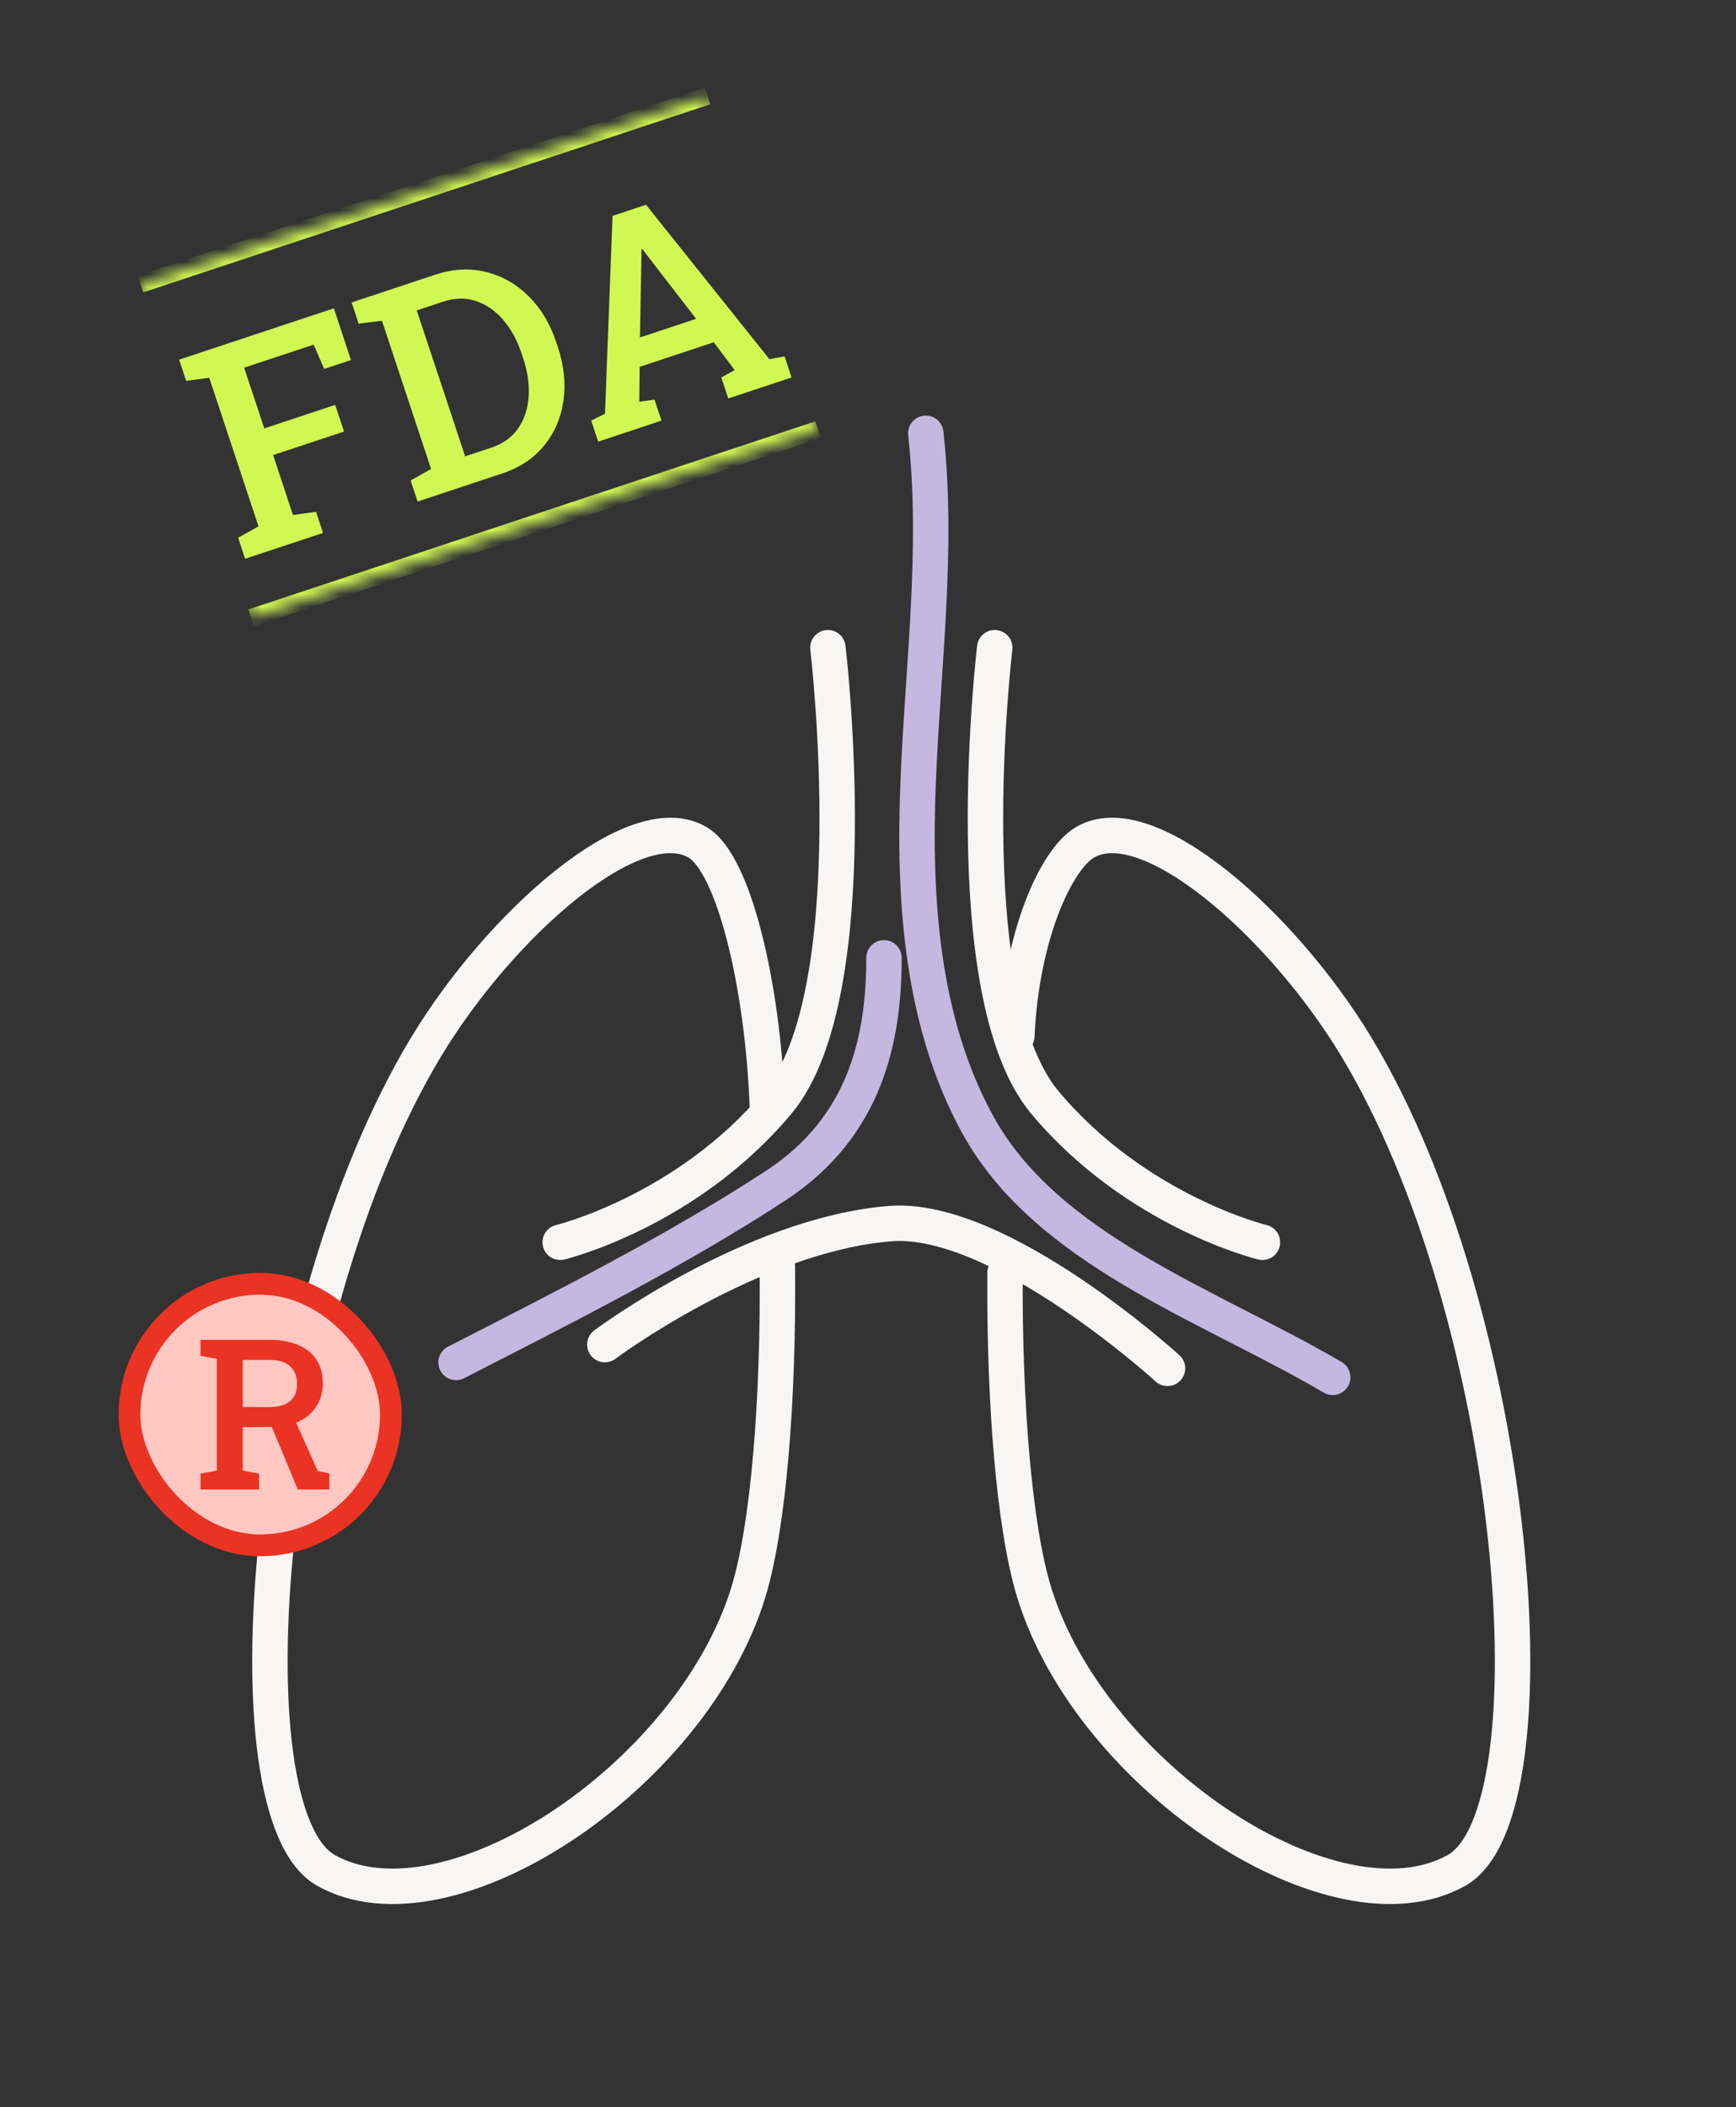 <svg width="136" height="165" viewBox="0 0 136 165" fill="none" xmlns="http://www.w3.org/2000/svg">
<rect x="0" y="0" width="136" height="165" fill="#333333" stroke="none"/>
<path d="M60.122 86.8C59.77 77.087 57.476 67.669 54.682 65.985C49.742 62.997 39.15 72.442 33.405 81.943C20.685 102.989 17.512 141.964 25.541 146.469C35.024 151.788 54.127 139.244 58.614 124.729C60.214 119.539 61.001 109.511 60.899 99.169" stroke="#F7F6F5" stroke-width="2.775" stroke-linecap="round" stroke-linejoin="round"/>
<path d="M79.659 81.138C80.011 73.275 82.721 67.345 84.96 65.985C89.9 62.997 100.492 72.442 106.237 81.943C118.957 102.989 122.13 141.964 114.101 146.469C104.618 151.788 85.515 139.244 81.028 124.729C79.456 119.632 78.669 109.844 78.734 99.677" stroke="#F7F6F5" stroke-width="2.775" stroke-linecap="round" stroke-linejoin="round"/>
<path d="M72.527 33.931C73.535 43.015 72.287 52.174 71.926 61.304C71.565 70.435 72.185 79.954 76.551 87.984C81.935 97.892 94.674 102.157 104.406 107.855" stroke="#C3B8E0" stroke-width="2.775" stroke-linecap="round" stroke-linejoin="round"/>
<path d="M69.252 75.005C69.252 81.249 67.864 88.188 60.815 92.813C53.081 97.882 43.96 102.48 35.727 106.689" stroke="#C3B8E0" stroke-width="2.775" stroke-linecap="round" stroke-linejoin="round"/>
<path d="M64.858 50.721C64.858 50.721 68.096 77.78 60.926 86.337C53.757 94.895 43.886 97.281 43.886 97.281" stroke="#F7F6F5" stroke-width="2.775" stroke-linecap="round" stroke-linejoin="round"/>
<path d="M77.929 50.721C77.929 50.721 74.692 77.78 81.861 86.337C89.031 94.895 98.901 97.281 98.901 97.281" stroke="#F7F6F5" stroke-width="2.775" stroke-linecap="round" stroke-linejoin="round"/>
<path d="M47.383 105.293C47.383 105.293 58.891 96.698 69.724 95.82C78.281 95.126 91.464 107.152 91.464 107.152" stroke="#F7F6F5" stroke-width="2.775" stroke-linecap="round" stroke-linejoin="round"/>
<rect x="10.145" y="100.531" width="20.482" height="20.482" rx="10.241" fill="#FFC8C3"/>
<rect x="10.145" y="100.531" width="20.482" height="20.482" rx="10.241" stroke="#EA3323" stroke-width="1.707"/>
<path d="M15.71 116.636V115.397L16.989 115.156V106.411L15.71 106.17V104.923H21.123C22.003 104.923 22.754 105.06 23.376 105.333C23.998 105.601 24.473 105.987 24.8 106.492C25.127 106.996 25.291 107.604 25.291 108.318C25.291 109.004 25.127 109.602 24.8 110.112C24.478 110.621 24.025 111.018 23.44 111.302C22.861 111.581 22.18 111.726 21.397 111.737L19.016 111.761V115.156L20.295 115.397V116.636H15.71ZM23.328 116.636L21.091 111.246L22.99 110.932L24.888 115.188L25.805 115.381V116.636H23.328ZM19.016 110.184H21.035C21.797 110.184 22.36 110.031 22.724 109.725C23.089 109.414 23.271 108.964 23.271 108.374C23.271 107.8 23.094 107.344 22.741 107.006C22.387 106.663 21.848 106.492 21.123 106.492H19.016V110.184Z" fill="#EA3323"/>
<mask id="path-10-inside-1_33085_426" fill="white">
<path d="M10.998 22.245L55.43 7.51L64.098 33.647L19.666 48.382L10.998 22.245Z"/>
</mask>
<path d="M10.998 22.245L11.215 22.899L55.647 8.163L55.43 7.51L55.214 6.857L10.781 21.592L10.998 22.245ZM64.098 33.647L63.882 32.993L19.449 47.729L19.666 48.382L19.883 49.035L64.315 34.3L64.098 33.647Z" fill="#D1F852" mask="url(#path-10-inside-1_33085_426)"/>
<path d="M19.203 43.756L18.656 42.107L20.252 41.221L16.392 29.582L14.583 29.825L14.033 28.166L26.154 24.146L27.496 28.194L25.397 28.89L24.576 26.987L19.126 28.794L20.703 33.548L26.26 31.706L26.952 33.794L21.395 35.636L22.95 40.327L24.759 40.083L25.306 41.732L19.203 43.756ZM32.716 39.275L32.169 37.626L33.772 36.726L29.923 25.119L28.096 25.344L27.546 23.684L29.259 23.116L34.077 21.518C35.469 21.056 36.795 20.981 38.055 21.292C39.322 21.601 40.439 22.233 41.406 23.188C42.372 24.143 43.102 25.363 43.594 26.848L43.697 27.159C44.182 28.622 44.331 30.027 44.144 31.372C43.954 32.711 43.448 33.885 42.626 34.895C41.809 35.895 40.708 36.624 39.323 37.084L32.716 39.275ZM36.439 35.734L38.495 35.053C39.408 34.75 40.106 34.249 40.587 33.55C41.074 32.842 41.349 32.014 41.415 31.065C41.478 30.109 41.336 29.107 40.988 28.057L40.882 27.736C40.524 26.658 40.037 25.762 39.419 25.047C38.8 24.326 38.086 23.834 37.278 23.571C36.477 23.305 35.619 23.324 34.706 23.628L32.65 24.309L36.439 35.734ZM46.861 34.584L46.314 32.935L47.396 32.398L47.987 16.905L50.61 16.035L60.277 28.126L61.465 27.91L62.012 29.559L57.055 31.203L56.508 29.554L57.554 28.981L55.916 26.803L50.113 28.727L50.08 31.46L51.272 31.291L51.819 32.94L46.861 34.584ZM50.134 26.427L54.535 24.967L50.597 19.867L50.319 19.495L50.255 19.517L50.251 20.005L50.134 26.427Z" fill="#D1F852"/>
</svg>
